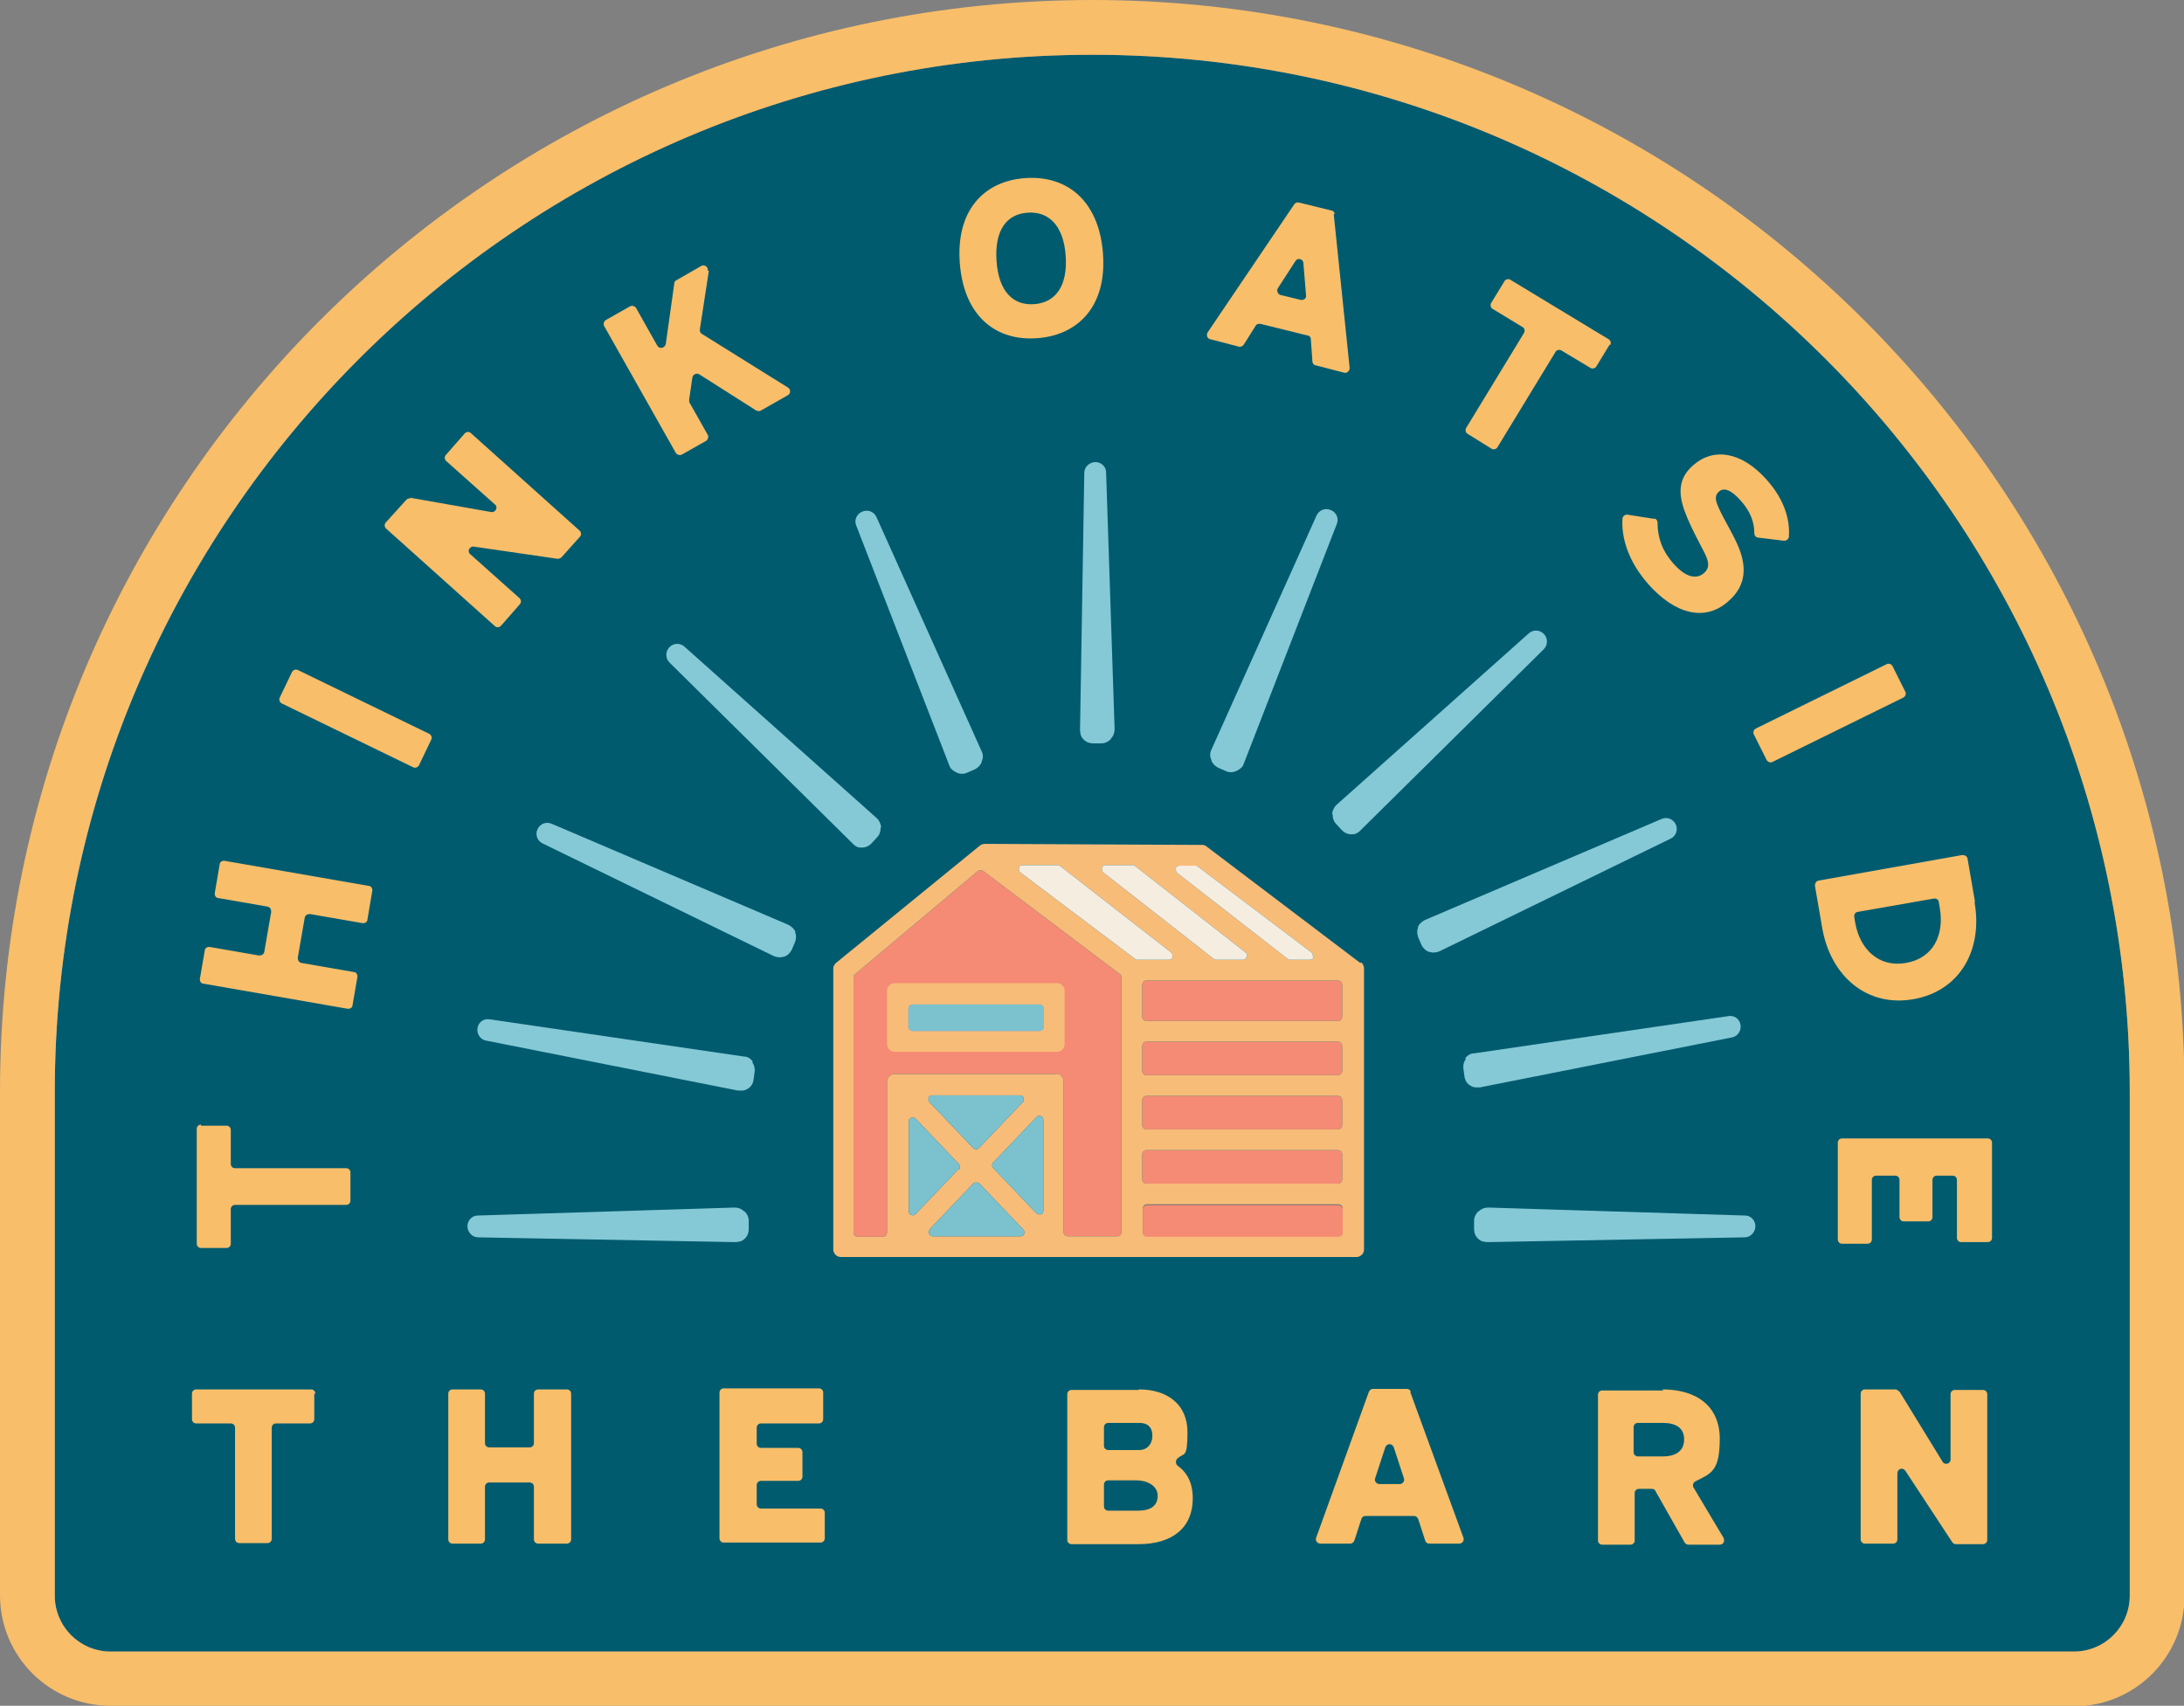 <?xml version="1.0" encoding="UTF-8"?>
<svg id="Layer_1" data-name="Layer 1" xmlns="http://www.w3.org/2000/svg" version="1.1" viewBox="0 0 410.7 320.8">
  <rect x="0" y="0" width="410.7" height="320.8" fill="#808080" stroke="none"/>
  <defs>
    <style>
      .cls-1 {
        fill: #f5eddf;
      }

      .cls-1, .cls-2, .cls-3, .cls-4, .cls-5, .cls-6, .cls-7 {
        stroke-width: 0px;
      }

      .cls-2 {
        fill: #f58b74;
      }

      .cls-3 {
        fill: #f8bc79;
      }

      .cls-4 {
        fill: #f8be6a;
      }

      .cls-5 {
        fill: #85c9d6;
      }

      .cls-6 {
        fill: #005b6f;
      }

      .cls-7 {
        fill: #7cc1ce;
      }
    </style>
  </defs>
  <path class="cls-6" d="M205.4,10.3C97.8,10.3,10.3,97.8,10.3,205.4v94.7c0,5.8,4.7,10.5,10.5,10.5h369.2c5.8,0,10.5-4.7,10.5-10.5v-94.7c0-107.6-87.5-195.1-195.1-195.1"/>
  <path class="cls-4" d="M214.2,261.3c5.4,0,9.1,2.9,9.1,8s-.6,3.8-1.9,5c-.4.4-.3,1,0,1.3,1.8,1.3,2.9,3.2,2.9,6.2,0,5.4-3.7,8.6-10.2,8.6h-12.6c-.5,0-.8-.4-.8-.8v-27.4c0-.5.4-.8.8-.8h12.6ZM207.6,271.9c0,.5.4.8.8.8h5.9c1.3,0,2.4-1,2.4-2.7s-1-2.4-2.4-2.4h-5.9c-.5,0-.8.4-.8.8v3.5ZM207.6,283.3c0,.5.4.8.8.8h5.6c2.5,0,3.7-1,3.7-2.8s-1.8-2.9-4.1-2.9h-5.2c-.5,0-.8.4-.8.8v4Z"/>
  <path class="cls-4" d="M265.2,261.8l10,27.4c.2.5-.2,1.1-.8,1.1h-5.6c-.4,0-.7-.2-.8-.6l-1.3-4c-.1-.3-.4-.6-.8-.6h-9.1c-.4,0-.7.2-.8.6l-1.3,4c-.1.3-.4.6-.8.6h-5.6c-.6,0-1-.6-.8-1.1l9.9-27.4c.1-.3.4-.6.8-.6h6.3c.4,0,.7.2.8.5M259.3,279.1h3.9c.6,0,1-.6.8-1.1l-1.9-5.8c-.3-.8-1.3-.8-1.6,0l-1.9,5.8c-.2.5.2,1.1.8,1.1"/>
  <path class="cls-4" d="M312.6,261.3c6.4,0,10.8,3.1,10.8,9.3s-1.7,6.5-4.6,8c-.4.2-.6.8-.3,1.2l5.6,9.4c.3.6,0,1.3-.7,1.3h-5.9c-.3,0-.6-.2-.7-.4l-5.5-9.7c-.1-.3-.4-.4-.7-.4h-2.4c-.5,0-.8.4-.8.8v8.9c0,.5-.4.8-.8.8h-5.3c-.5,0-.8-.4-.8-.8v-27.4c0-.5.4-.8.8-.8h11.5ZM307.2,273.1c0,.5.4.8.8.8h4.7c2.4,0,4-1,4-3.2s-1.6-3.1-4-3.1h-4.7c-.5,0-.8.4-.8.8v4.6Z"/>
  <path class="cls-4" d="M357.2,261.7l8.1,13.2c.4.7,1.5.4,1.5-.4v-12.3c0-.5.4-.8.8-.8h5.3c.5,0,.8.4.8.8v27.4c0,.5-.4.8-.8.8h-5.1c-.3,0-.5-.1-.7-.4l-8.8-13.4c-.5-.7-1.5-.4-1.5.5v12.4c0,.5-.4.8-.8.8h-5.3c-.5,0-.8-.4-.8-.8v-27.4c0-.5.4-.8.8-.8h5.7c.3,0,.6.2.7.4"/>
  <path class="cls-4" d="M59.1,262.1v4.8c0,.5-.4.8-.8.8h-6.4c-.5,0-.8.4-.8.8v20.9c0,.5-.4.8-.8.8h-5.3c-.5,0-.8-.4-.8-.8v-20.9c0-.5-.4-.8-.8-.8h-6.5c-.5,0-.8-.4-.8-.8v-4.8c0-.5.4-.8.8-.8h21.6c.5,0,.8.4.8.8"/>
  <path class="cls-4" d="M91.2,262.1v9.3c0,.5.4.8.8.8h7.6c.5,0,.8-.4.8-.8v-9.3c0-.5.4-.8.8-.8h5.4c.5,0,.8.4.8.8v27.4c0,.5-.4.8-.8.8h-5.4c-.5,0-.8-.4-.8-.8v-9.9c0-.5-.4-.8-.8-.8h-7.6c-.5,0-.8.4-.8.8v9.9c0,.5-.4.8-.8.8h-5.3c-.5,0-.8-.4-.8-.8v-27.4c0-.5.4-.8.8-.8h5.3c.5,0,.8.4.8.8"/>
  <path class="cls-4" d="M154.8,262.1v4.8c0,.5-.4.8-.8.8h-10.9c-.5,0-.8.4-.8.8v3c0,.5.4.8.8.8h7c.5,0,.8.4.8.8v4.6c0,.5-.4.8-.8.8h-7c-.5,0-.8.4-.8.8v3.6c0,.5.4.8.8.8h11.2c.5,0,.8.4.8.8v4.8c0,.5-.4.8-.8.8h-18.2c-.5,0-.8-.4-.8-.8v-27.4c0-.5.4-.8.8-.8h17.9c.5,0,.8.4.8.8"/>
  <path class="cls-4" d="M37.8,211.7h4.8c.5,0,.8.4.8.8v6.4c0,.5.4.8.8.8h20.9c.5,0,.8.4.8.8v5.3c0,.5-.4.8-.8.8h-20.9c-.5,0-.8.4-.8.8v6.5c0,.5-.4.8-.8.8h-4.8c-.5,0-.8-.4-.8-.8v-21.6c0-.5.4-.8.8-.8"/>
  <path class="cls-4" d="M39.5,178.1l9.2,1.6c.5,0,.9-.2,1-.7l1.3-7.5c0-.5-.2-.9-.7-1l-9.2-1.6c-.5,0-.8-.5-.7-1l.9-5.3c0-.5.5-.8,1-.7l27,4.7c.5,0,.8.5.7,1l-.9,5.3c0,.5-.5.8-1,.7l-9.8-1.7c-.5,0-.9.2-1,.7l-1.3,7.5c0,.5.2.9.7,1l9.8,1.7c.5,0,.8.5.7,1l-.9,5.2c0,.5-.5.8-1,.7l-27-4.7c-.5,0-.8-.5-.7-1l.9-5.2c0-.5.5-.8,1-.7"/>
  <path class="cls-4" d="M56,126l24.7,12c.4.2.6.7.4,1.1l-2.3,4.8c-.2.4-.7.6-1.1.4l-24.7-12c-.4-.2-.6-.7-.4-1.1l2.3-4.8c.2-.4.7-.6,1.1-.4"/>
  <path class="cls-4" d="M77.1,93.6l15.3,2.7c.8.1,1.3-.9.7-1.4l-9.2-8.2c-.3-.3-.4-.8,0-1.2l3.5-4c.3-.3.8-.4,1.2,0l20.4,18.3c.3.3.4.8,0,1.2l-3.4,3.8c-.2.2-.5.3-.7.3l-15.8-2.3c-.8-.1-1.3.9-.7,1.4l9.3,8.3c.3.3.4.8,0,1.2l-3.5,4c-.3.3-.8.4-1.2,0l-20.4-18.3c-.3-.3-.4-.8,0-1.2l3.8-4.2c.2-.2.5-.3.8-.3"/>
  <path class="cls-4" d="M133.3,50.9l-1.7,11.1c0,.3.1.7.4.8l16.2,10.1c.5.3.5,1.1,0,1.4l-5.1,2.9c-.3.2-.6.1-.9,0l-10.7-6.8c-.5-.3-1.2,0-1.3.6l-.6,4.1c0,.2,0,.4,0,.5l3.5,6.2c.2.4,0,.9-.3,1.1l-4.6,2.6c-.4.2-.9,0-1.1-.3l-13.5-23.9c-.2-.4,0-.9.3-1.1l4.6-2.6c.4-.2.9,0,1.1.3l4,7.1c.4.7,1.4.5,1.6-.3l1.6-11.4c0-.3.2-.5.4-.6l4.7-2.7c.6-.3,1.3.2,1.2.9"/>
  <path class="cls-4" d="M207.4,47.6c.8,9.8-4.5,15.4-12.3,16-7.8.6-13.8-4.1-14.6-14-.8-9.9,4.4-15.5,12.2-16.1,7.9-.6,13.9,4.2,14.7,14M187.4,49.1c.4,5.7,3.1,8.4,7.1,8.1,4-.3,6.3-3.4,5.9-9.1-.4-5.7-3.2-8.4-7.2-8.1-4,.3-6.2,3.4-5.8,9.1"/>
  <path class="cls-4" d="M250.8,40.2l3,29c0,.6-.5,1-1,.9l-5.4-1.4c-.3,0-.6-.4-.6-.7l-.3-4.2c0-.4-.3-.7-.6-.7l-8.9-2.2c-.3,0-.7,0-.9.4l-2.2,3.5c-.2.3-.6.5-.9.4l-5.4-1.4c-.6-.1-.8-.8-.5-1.3l16.3-24.1c.2-.3.6-.4.9-.3l6.1,1.5c.3,0,.6.4.6.7M240.9,55.5l3.7.9c.6.1,1.1-.3,1-.9l-.5-6c0-.8-1.1-1.1-1.5-.4l-3.3,5.1c-.3.5,0,1.1.5,1.3"/>
  <path class="cls-4" d="M302.7,64.8l-2.5,4.1c-.2.4-.8.5-1.1.3l-5.5-3.3c-.4-.2-.9-.1-1.1.3l-10.9,17.9c-.2.4-.8.5-1.1.3l-4.5-2.8c-.4-.2-.5-.8-.3-1.1l10.9-17.9c.2-.4.1-.9-.3-1.1l-5.6-3.4c-.4-.2-.5-.8-.3-1.1l2.5-4.1c.2-.4.8-.5,1.1-.3l18.5,11.2c.4.2.5.8.3,1.1"/>
  <path class="cls-4" d="M311,97.5c.4,0,.7.4.7.8,0,2.7.8,5.2,3,7.7,2.3,2.6,4.3,3,5.7,1.8,1.3-1.1.8-2.4.2-3.7-.9-1.8-2.6-4.8-3.7-7.7-1.3-3.4-1.4-6.4,1.5-8.9,3.7-3.3,9-2.7,13.8,2.7,3.6,4,4.4,7.9,4.2,10.7,0,.5-.5.8-.9.8l-4.9-.6c-.4,0-.7-.4-.7-.8,0-2.2-.8-4.2-2.6-6.2-1.6-1.8-3.1-2.6-4.1-1.6-.9.8-.5,1.9,0,3,1,2.3,2.9,5.2,3.9,7.8,1.2,3.2,1.4,6.7-2,9.7-4.5,4.1-10.2,2.4-15.1-3.1-3.8-4.3-5.1-8.7-4.9-12.3,0-.5.5-.9,1-.8l5.1.8Z"/>
  <path class="cls-4" d="M357.9,131.2l-24.6,12.1c-.4.2-.9,0-1.1-.4l-2.4-4.8c-.2-.4,0-.9.4-1.1l24.6-12.1c.4-.2.9,0,1.1.4l2.4,4.8c.2.4,0,.9-.4,1.1"/>
  <path class="cls-4" d="M371.3,169.6c1.6,8.9-2.6,16.7-11.4,18.3-8.9,1.6-15.6-4.4-17.2-13.2l-1.4-8.1c0-.5.2-.9.7-1l27-4.8c.5,0,.9.2,1,.7l1.4,8.1ZM349.4,171.5c-.5,0-.8.5-.7,1l.2,1.2c.9,4.8,4.4,8.3,9.5,7.4,5.2-.9,7.2-5.3,6.4-10.2l-.2-1.2c0-.5-.5-.8-1-.7l-14.3,2.5Z"/>
  <path class="cls-4" d="M373.6,233.6h-4.8c-.5,0-.8-.4-.8-.8v-10.9c0-.5-.4-.8-.8-.8h-3c-.5,0-.8.4-.8.8v7c0,.5-.4.8-.8.8h-4.6c-.5,0-.8-.4-.8-.8v-7c0-.5-.4-.8-.8-.8h-3.6c-.5,0-.8.4-.8.8v11.2c0,.5-.4.8-.8.8h-4.8c-.5,0-.8-.4-.8-.8v-18.2c0-.5.4-.8.8-.8h27.4c.5,0,.8.4.8.8v17.9c0,.5-.4.8-.8.8"/>
  <path class="cls-5" d="M140,227.8c.5.5.8,1.1.8,1.8v1.5c0,.7-.2,1.3-.7,1.8-.3.3-.6.5-1,.6-.3,0-.5.1-.8.1l-48.4-.9c-1.1,0-2-1-2-2.1,0-1.1.9-2,1.9-2l48.3-1.5c.7,0,1.3.2,1.8.7"/>
  <path class="cls-5" d="M141.4,199.7c.4.5.6,1.2.5,1.9l-.2,1.5c-.1.7-.5,1.3-1,1.6-.3.2-.7.4-1.1.4-.3,0-.5,0-.8,0l-47.4-9.4c-1.1-.2-1.8-1.3-1.6-2.4.2-1.1,1.2-1.8,2.3-1.6l47.8,7c.7,0,1.3.4,1.7,1"/>
  <path class="cls-5" d="M149.5,175.3c.3.6.2,1.3,0,1.9l-.6,1.4c-.3.6-.8,1.1-1.4,1.3-.4.1-.8.2-1.2.1-.3,0-.5-.1-.8-.2l-43.5-21.2c-1-.5-1.4-1.7-.9-2.7.5-1,1.6-1.4,2.6-1l44.5,19c.6.3,1.1.7,1.4,1.4"/>
  <path class="cls-5" d="M165.6,155.7c0,.7-.2,1.3-.7,1.8l-1,1.1c-.5.5-1.1.8-1.8.8-.4,0-.8,0-1.2-.3-.2-.1-.4-.3-.6-.5l-34.4-34c-.8-.8-.8-2.1,0-2.9.8-.8,2-.8,2.8-.1l36.1,32.2c.5.4.8,1.1.9,1.7"/>
  <path class="cls-5" d="M184.6,143.3c-.2.6-.7,1.1-1.3,1.4l-1.4.6c-.6.3-1.3.3-2,0-.4-.2-.7-.4-1-.7-.2-.2-.3-.4-.4-.7l-17.5-45.1c-.4-1,.1-2.2,1.2-2.6,1-.4,2.1,0,2.6,1l19.8,44.1c.3.6.3,1.3,0,1.9"/>
  <path class="cls-5" d="M278,227.8c-.5.5-.8,1.1-.8,1.8v1.5c0,.7.2,1.3.7,1.8.3.3.6.5,1,.6.3,0,.5.1.8.1l48.4-.9c1.1,0,2-1,2-2.1,0-1.1-.9-2-1.9-2l-48.3-1.5c-.7,0-1.3.2-1.8.7"/>
  <path class="cls-5" d="M275.7,199.1c-.4.5-.6,1.2-.5,1.9l.2,1.5c.1.7.5,1.3,1,1.6.3.2.7.4,1.1.4.3,0,.5,0,.8,0l47.4-9.4c1.1-.2,1.8-1.3,1.6-2.4-.2-1.1-1.2-1.8-2.3-1.6l-47.8,7c-.7,0-1.3.4-1.7,1"/>
  <path class="cls-5" d="M266.7,174.4c-.3.6-.2,1.3,0,1.9l.6,1.4c.3.6.8,1.1,1.4,1.3.4.1.8.2,1.2.1.3,0,.5-.1.8-.2l43.5-21.2c1-.5,1.4-1.7.9-2.7-.5-1-1.6-1.4-2.6-1l-44.5,19c-.6.3-1.1.7-1.4,1.4"/>
  <path class="cls-5" d="M250.6,153.2c0,.7.2,1.3.7,1.8l1,1.1c.5.5,1.1.8,1.8.8.4,0,.8,0,1.2-.3.2-.1.4-.3.6-.5l34.4-34c.8-.8.8-2.1,0-2.9-.8-.8-2-.8-2.8-.1l-36.1,32.2c-.5.4-.8,1.1-.9,1.7"/>
  <path class="cls-5" d="M227.8,143c.2.6.7,1.1,1.3,1.4l1.4.6c.6.3,1.3.3,2,0,.4-.2.7-.4,1-.7.2-.2.3-.4.4-.7l17.5-45.1c.4-1-.1-2.2-1.2-2.6-1-.4-2.1,0-2.6,1l-19.8,44.1c-.3.6-.3,1.3,0,1.9"/>
  <path class="cls-5" d="M208.9,139c-.5.5-1.1.8-1.8.8h-1.5c-.7,0-1.3-.2-1.8-.7-.3-.3-.5-.6-.6-1,0-.2-.1-.5-.1-.8l.8-48.4c0-1.1,1-2,2.1-2,1.1,0,2,.9,2,1.9l1.6,48.3c0,.7-.2,1.3-.7,1.8"/>
  <path class="cls-4" d="M389.9,320.8H20.8c-11.5,0-20.8-9.3-20.8-20.8v-94.7C0,92.1,92.1,0,205.4,0h0c113.2,0,205.4,92.1,205.4,205.4v94.7c0,11.5-9.3,20.8-20.8,20.8M205.4,10.3C97.8,10.3,10.3,97.8,10.3,205.4v94.7c0,5.8,4.7,10.5,10.5,10.5h369.2c5.8,0,10.5-4.7,10.5-10.5v-94.7c0-107.6-87.5-195.1-195.1-195.1"/>
  <path class="cls-2" d="M215.7,226.6h36c.4,0,.8.3.8.8v4.5c0,.4-.3.8-.8.8h-36c-.4,0-.8-.3-.8-.8v-4.5c0-.4.3-.8.8-.8Z"/>
  <path class="cls-2" d="M251.6,222.6h-36c-.4,0-.8-.3-.8-.8v-4.7c0-.4.3-.8.8-.8h36c.4,0,.8.3.8.8v4.7c0,.4-.3.8-.8.8"/>
  <path class="cls-2" d="M251.6,212.4h-36c-.4,0-.8-.3-.8-.8v-4.7c0-.4.3-.8.8-.8h36c.4,0,.8.3.8.8v4.7c0,.4-.3.8-.8.8"/>
  <path class="cls-2" d="M251.6,202.2h-36c-.4,0-.8-.3-.8-.8v-4.7c0-.4.3-.8.8-.8h36c.4,0,.8.3.8.8v4.7c0,.4-.3.8-.8.8"/>
  <path class="cls-2" d="M251.6,192h-36c-.4,0-.8-.3-.8-.8v-6c0-.4.3-.8.8-.8h36c.4,0,.8.3.8.8v6c0,.4-.3.8-.8.8"/>
  <path class="cls-2" d="M198.8,202h-30.6c-.7,0-1.4.6-1.4,1.4v28.4c0,.4-.3.8-.8.8h-4.7c-.4,0-.8-.3-.8-.8v-48c0-.2.1-.4.3-.6l23.1-19.4c.3-.2.7-.2,1,0l25.7,19.4c.2.1.3.4.3.6v47.9c0,.4-.3.8-.8.8h-9.3c-.4,0-.8-.3-.8-.8v-28.4c0-.7-.6-1.4-1.4-1.4"/>
  <path class="cls-3" d="M255.8,181.1l-28.9-21.9c-.2-.2-.5-.3-.8-.3l-40.9-.2c-.3,0-.6.1-.9.3l-27.1,22.1c-.3.3-.5.6-.5,1v52.9c0,.7.6,1.4,1.4,1.4h97c.7,0,1.4-.6,1.4-1.4v-52.9c0-.4-.2-.8-.5-1.1M180.3,219.8l-8.1,8.5c-.3.3-.6.3-.8.2-.2,0-.5-.3-.5-.7v-16.9c0-.4.2-.6.5-.7,0,0,.2,0,.3,0,.2,0,.4,0,.5.2l8.1,8.5c.3.3.3.8,0,1.1M196.2,210.8v16.9c0,.4-.2.6-.5.7-.2,0-.6,0-.8-.2l-8.1-8.5c-.3-.3-.3-.8,0-1.1l8.1-8.5c.3-.3.6-.3.8-.2.2,0,.5.3.5.7M174.8,231.2l8.2-8.6c.1-.2.3-.2.6-.2s.4,0,.6.2l8.2,8.6c.3.3.2.6.2.8,0,.2-.3.5-.7.5h-16.5c-.4,0-.6-.2-.7-.5,0-.2-.1-.6.2-.8M192.3,207.3l-8.2,8.6c-.3.3-.8.3-1.1,0l-8.2-8.6c-.3-.3-.2-.6-.2-.8,0-.2.3-.5.7-.5h16.5c.4,0,.6.2.7.5,0,.2.1.6-.2.8M214.9,227.3c0-.4.3-.8.8-.8h36c.4,0,.8.3.8.8v4.5c0,.4-.3.8-.8.8h-36c-.4,0-.8-.3-.8-.8v-4.5ZM251.6,222.6h-36c-.4,0-.8-.3-.8-.8v-4.7c0-.4.3-.8.8-.8h36c.4,0,.8.3.8.8v4.7c0,.4-.3.8-.8.8M251.6,212.4h-36c-.4,0-.8-.3-.8-.8v-4.7c0-.4.3-.8.8-.8h36c.4,0,.8.3.8.8v4.7c0,.4-.3.8-.8.8M251.6,202.2h-36c-.4,0-.8-.3-.8-.8v-4.7c0-.4.3-.8.8-.8h36c.4,0,.8.3.8.8v4.7c0,.4-.3.8-.8.8M251.6,192h-36c-.4,0-.8-.3-.8-.8v-6c0-.4.3-.8.8-.8h36c.4,0,.8.3.8.8v6c0,.4-.3.8-.8.8M247,180c0,.3-.3.5-.7.5h-3.7c-.2,0-.3,0-.5-.2l-20.7-16.1c-.3-.2-.3-.6-.3-.9,0-.2.3-.5.7-.5h3c.2,0,.3,0,.5.2l21.3,16.1c.3.2.3.6.3.9M234.4,180c0,.2-.3.5-.7.5h-5c-.2,0-.3,0-.5-.2l-20.7-16.2c-.3-.2-.3-.6-.3-.9,0-.2.3-.5.7-.5h5.1c.2,0,.3,0,.5.2l20.7,16.2c.3.2.3.6.3.9M220.5,180c0,.2-.3.5-.7.5h-5.9c-.2,0-.3,0-.5-.2l-21.5-16.2c-.3-.2-.3-.6-.3-.9,0-.3.3-.5.7-.5h6.6c.2,0,.3,0,.5.2l20.8,16.2c.3.2.3.6.3.9M198.8,202h-30.6c-.7,0-1.4.6-1.4,1.4v28.4c0,.4-.3.8-.8.8h-4.7c-.4,0-.8-.3-.8-.8v-48c0-.2.1-.4.3-.6l23.1-19.4c.3-.2.7-.2,1,0l25.7,19.4c.2.1.3.4.3.6v47.9c0,.4-.3.8-.8.8h-9.3c-.4,0-.8-.3-.8-.8v-28.4c0-.7-.6-1.4-1.4-1.4"/>
  <path class="cls-3" d="M200.2,186.3c0-.7-.6-1.4-1.4-1.4h-30.6c-.7,0-1.4.6-1.4,1.4v10.1c0,.7.6,1.4,1.4,1.4h30.6c.7,0,1.4-.6,1.4-1.4v-10.1ZM170.8,193.1v-3.4c0-.4.3-.8.8-.8h23.9c.4,0,.8.3.8.8v3.4c0,.4-.3.8-.8.8h-23.9c-.4,0-.8-.3-.8-.8"/>
  <path class="cls-7" d="M170.8,193.1v-3.4c0-.4.3-.8.8-.8h23.9c.4,0,.8.3.8.8v3.4c0,.4-.3.8-.8.8h-23.9c-.4,0-.8-.3-.8-.8"/>
  <path class="cls-7" d="M180.3,219.8l-8.1,8.5c-.3.3-.6.3-.8.2-.2,0-.5-.3-.5-.7v-16.9c0-.4.2-.6.5-.7,0,0,.2,0,.3,0,.2,0,.4,0,.5.2l8.1,8.5c.3.3.3.8,0,1.1"/>
  <path class="cls-7" d="M196.2,210.8v16.9c0,.4-.2.6-.5.7-.2,0-.6,0-.8-.2l-8.1-8.5c-.3-.3-.3-.8,0-1.1l8.1-8.5c.3-.3.6-.3.8-.2.2,0,.5.3.5.7"/>
  <path class="cls-7" d="M174.8,231.2l8.2-8.6c.1-.2.3-.2.6-.2s.4,0,.6.2l8.2,8.6c.3.3.2.6.2.8,0,.2-.3.5-.7.5h-16.5c-.4,0-.6-.2-.7-.5,0-.2-.1-.6.2-.8"/>
  <path class="cls-7" d="M192.3,207.3l-8.2,8.6c-.3.3-.8.3-1.1,0l-8.2-8.6c-.3-.3-.2-.6-.2-.8,0-.2.3-.5.7-.5h16.5c.4,0,.6.2.7.5,0,.2.1.6-.2.8"/>
  <path class="cls-1" d="M247,180c0,.3-.3.5-.7.5h-3.7c-.2,0-.3,0-.5-.2l-20.7-16.1c-.3-.2-.3-.6-.3-.9,0-.2.3-.5.7-.5h3c.2,0,.3,0,.5.2l21.3,16.1c.3.2.3.6.3.9"/>
  <path class="cls-1" d="M234.4,180c0,.2-.3.5-.7.5h-5c-.2,0-.3,0-.5-.2l-20.7-16.2c-.3-.2-.3-.6-.3-.9,0-.2.3-.5.7-.5h5.1c.2,0,.3,0,.5.2l20.7,16.2c.3.2.3.6.3.9"/>
  <path class="cls-1" d="M220.5,180c0,.2-.3.5-.7.5h-5.9c-.2,0-.3,0-.5-.2l-21.5-16.2c-.3-.2-.3-.6-.3-.9,0-.3.3-.5.7-.5h6.6c.2,0,.3,0,.5.2l20.8,16.2c.3.2.3.6.3.9"/>
</svg>